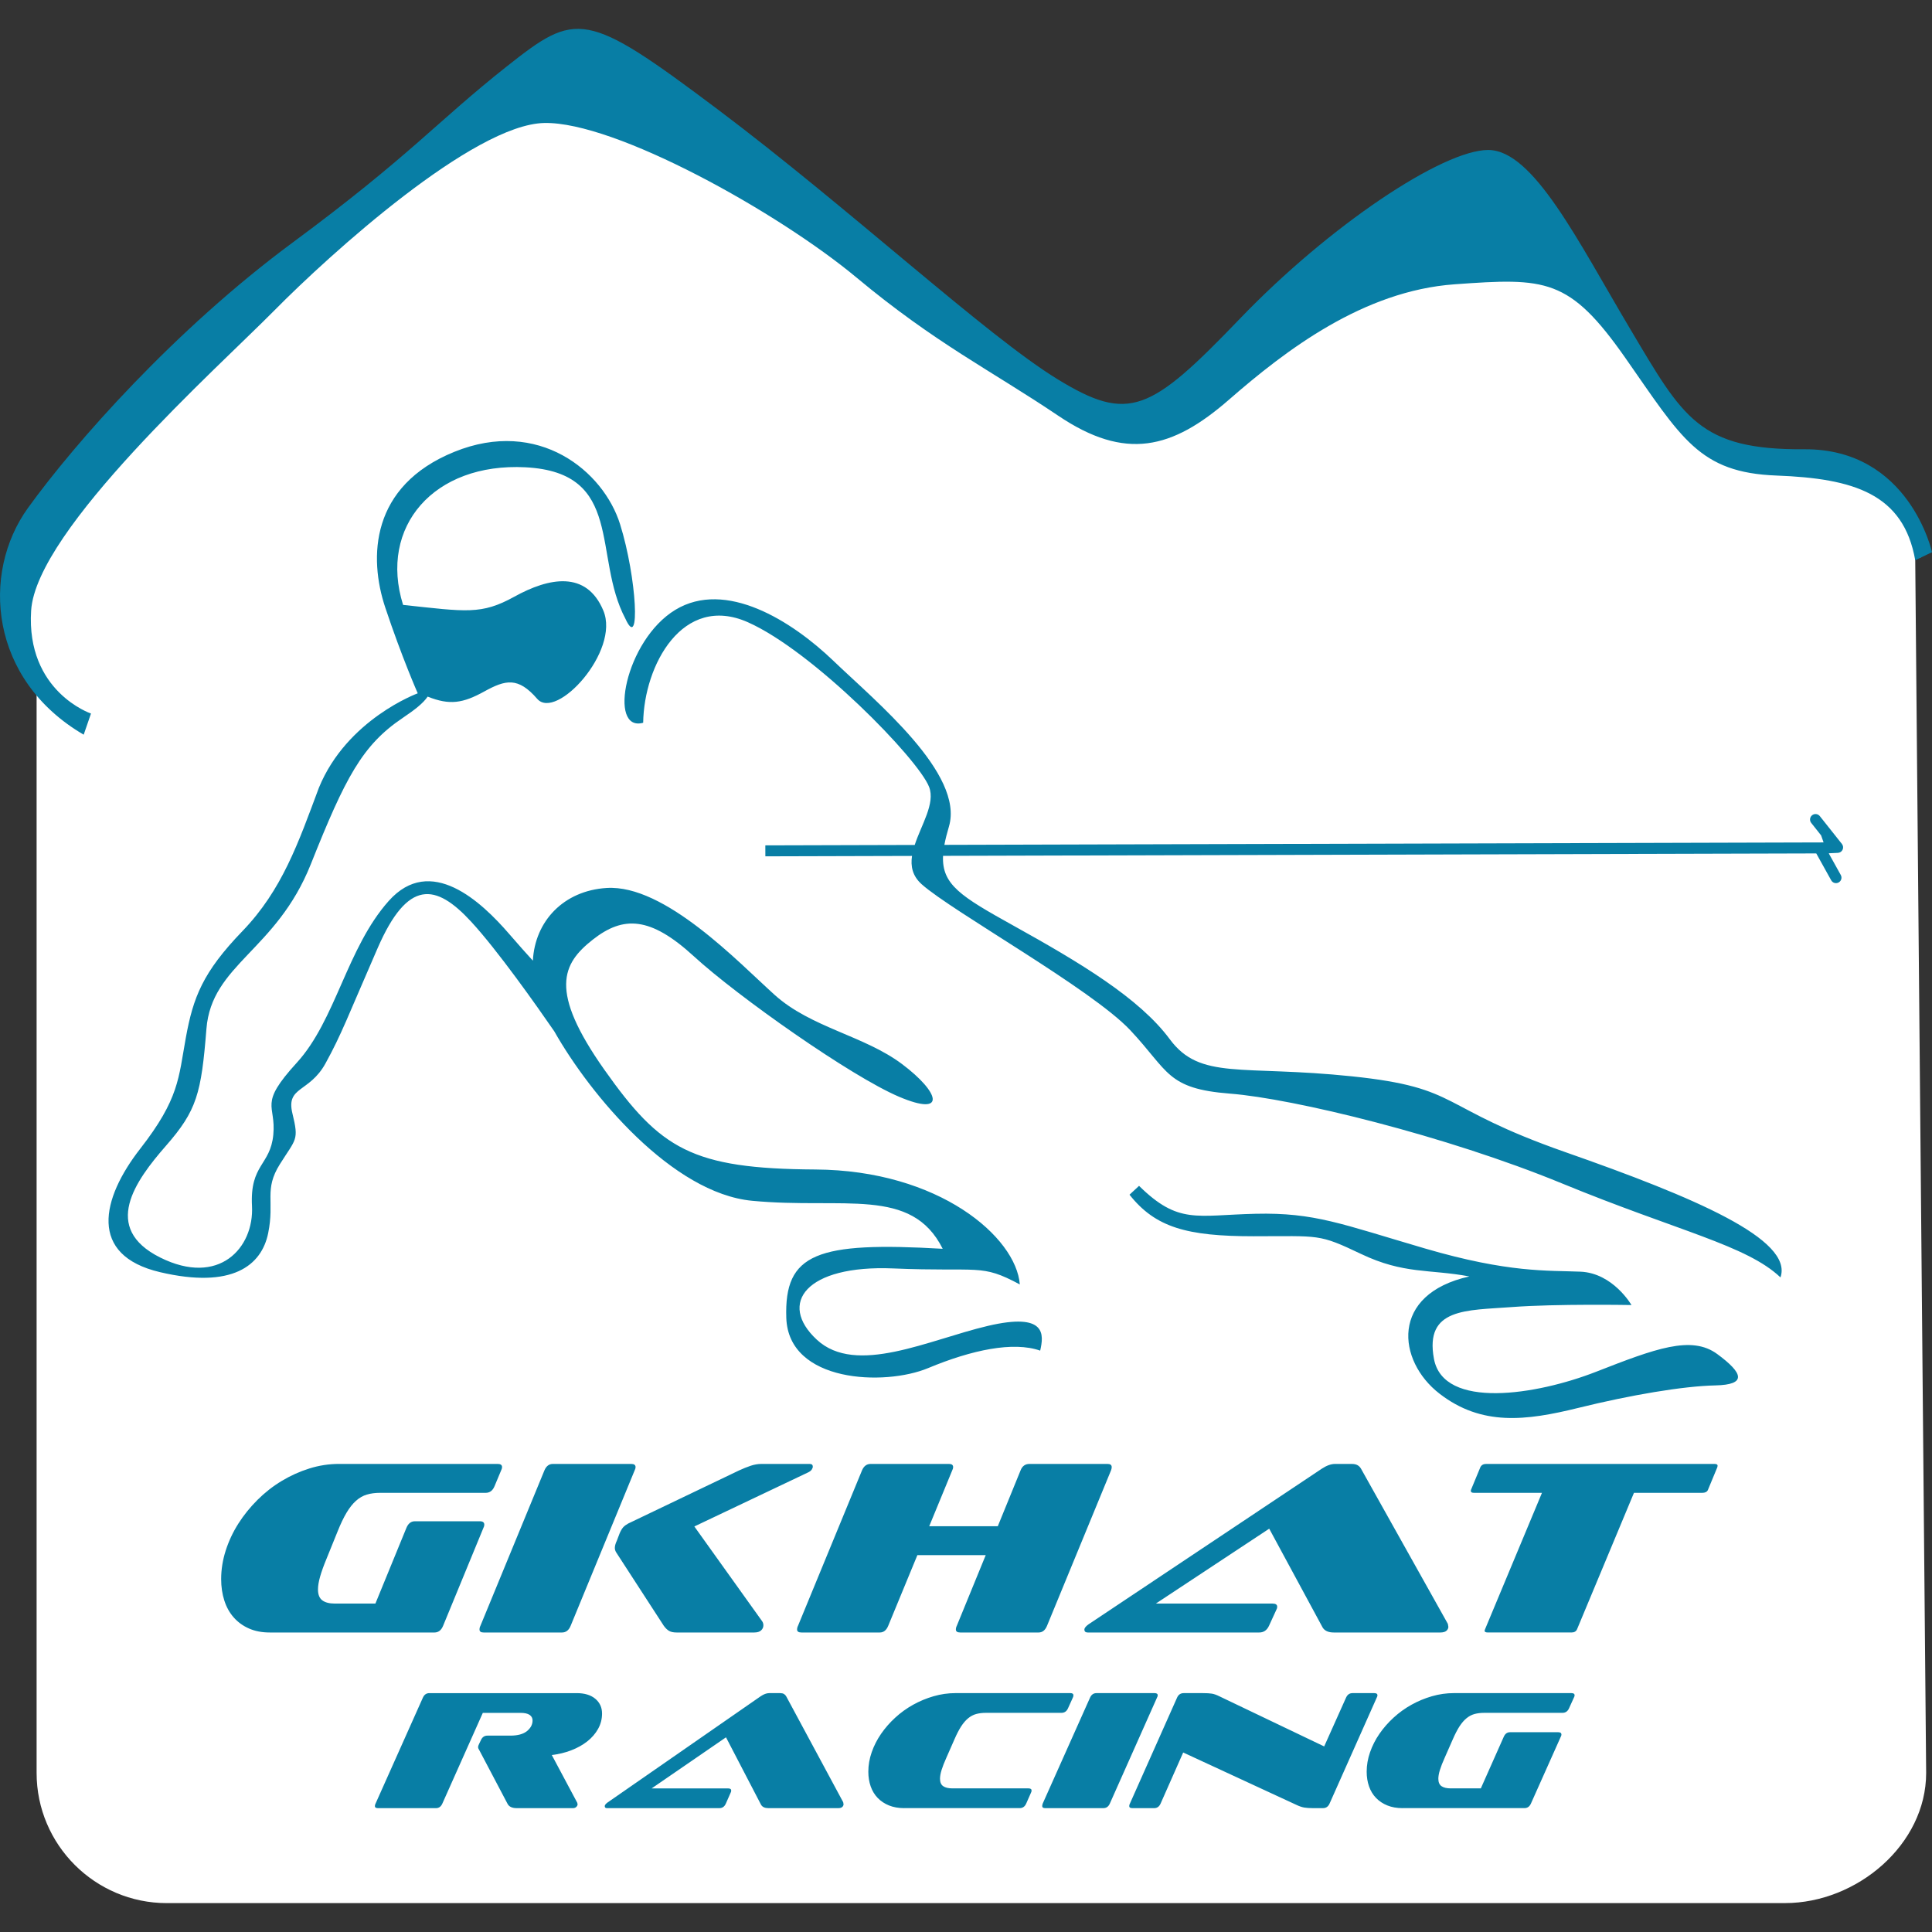 <?xml version="1.0" encoding="UTF-8"?>
<svg id="Layer_1" xmlns="http://www.w3.org/2000/svg" version="1.1" viewBox="0 0 300 300">
  <rect x="0" y="0" width="300" height="300" fill="#333333" stroke="none"/>
  <!-- Generator: Adobe Illustrator 29.4.0, SVG Export Plug-In . SVG Version: 2.1.0 Build 152)  -->
  <defs>
    <style>
      .st0 {
        fill: #fff;
      }

      .st1 {
        fill: #087ea5;
      }
    </style>
  </defs>
  <path class="st0" d="M25.9,295.515c-11.147,0-20.216-9.069-20.216-20.216V105.764l-.249-.358c-2.723-3.91-4.12-8.485-4.041-13.232.074-4.482,1.506-8.893,4.031-12.422l.052-.074c7.68-10.634,22.965-27.721,40.763-40.876,11.349-8.388,17.366-13.7,22.675-18.387,3.321-2.932,6.459-5.702,10.573-8.959,4.373-3.462,7.207-5.584,10.236-5.584,4.161,0,9.808,3.9,20.826,12.18,9.275,6.969,18.835,14.943,27.27,21.978,10.465,8.728,19.503,16.266,25.661,20.036,3.965,2.428,7.3,4.045,10.686,4.044,5.623,0,10.446-4.38,19.378-13.675,14.586-15.179,31.49-25.758,37.538-25.758,2.22,0,4.791,1.949,7.86,5.958,2.982,3.894,6.08,9.254,9.36,14.927,1.195,2.067,2.431,4.204,3.69,6.321l.67,1.127c7.623,12.832,10.779,18.144,26.965,18.143.18,0,.363,0,.547-.002h.162c8.619,0,13.36,4.897,15.819,9.005,1.164,1.945,1.845,3.754,2.192,4.84l.145.742-.18.781-.918.218,1.698,188.559c0,11.147-10.767,20.216-21.914,20.216H25.9Z"/>
  <path class="st1" d="M80.234,280.767c-.733,0-1.214-.236-1.44-.707l-4.373-8.301c-.052-.088-.096-.166-.131-.236-.035-.07-.052-.157-.052-.261,0-.105.052-.262.157-.472l.288-.602c.209-.454.541-.681.995-.681h3.561c1.152,0,2.016-.235,2.593-.707.576-.471.864-1.021.864-1.649,0-.367-.153-.655-.458-.864-.306-.21-.782-.314-1.427-.314h-5.84l-6.285,14.089c-.209.471-.541.707-.995.707h-8.982c-.332,0-.498-.105-.498-.315,0-.139.035-.27.105-.393l7.358-16.472c.21-.454.541-.681.995-.681h22.888c1.222,0,2.182.293,2.881.877.698.586,1.047,1.349,1.047,2.291,0,.856-.205,1.65-.615,2.383-.41.733-.969,1.379-1.676,1.938-.707.559-1.536,1.021-2.488,1.388-.952.366-1.96.611-3.025.733l3.954,7.411c.035.105.052.183.052.236,0,.14-.066.275-.196.406-.131.131-.301.196-.511.196h-8.746ZM119.306,280.767c-.542,0-.917-.173-1.126-.519l-5.447-10.479-11.549,7.935h11.889c.314,0,.471.113.471.338,0,.121-.035.242-.105.363l-.733,1.662c-.21.467-.542.701-.995.701h-17.467c-.227,0-.34-.105-.34-.315,0-.157.14-.34.419-.55l23.778-16.498c.489-.332.934-.498,1.336-.498h1.702c.244,0,.441.044.589.131.148.088.266.21.354.367l8.851,16.445c.035.175.052.28.052.315,0,.157-.066.297-.196.419-.131.123-.345.184-.642.184h-10.842ZM140.412,280.767c-.89,0-1.681-.139-2.37-.419-.69-.279-1.275-.668-1.755-1.166-.48-.497-.842-1.095-1.087-1.794-.245-.698-.367-1.458-.367-2.278,0-1.013.174-2.021.524-3.025.349-1.004.834-1.955,1.454-2.855.62-.899,1.353-1.737,2.2-2.514.846-.777,1.772-1.444,2.776-2.003,1.004-.559,2.064-.999,3.182-1.323,1.117-.323,2.252-.485,3.404-.485h17.833c.315,0,.472.114.472.341,0,.052-.005.105-.013.157-.009.052-.031.113-.066.183l-.758,1.676c-.21.471-.551.707-1.022.707h-11.706c-.576,0-1.087.061-1.532.183-.446.123-.861.341-1.244.657-.384.315-.746.735-1.087,1.259-.34.525-.685,1.19-1.034,1.994l-1.257,2.861c-.332.735-.581,1.369-.746,1.903-.166.534-.249.993-.249,1.378,0,.542.166.927.497,1.155.331.228.812.341,1.44.341h11.81c.315,0,.472.113.472.338,0,.121-.036.242-.105.363l-.733,1.662c-.21.467-.542.701-.996.701h-17.938ZM162.304,280.767c-.315,0-.472-.105-.472-.315,0-.104.026-.235.079-.393l7.359-16.472c.21-.454.541-.681.995-.681h9.009c.331,0,.497.114.497.341,0,.105-.035.219-.105.34l-7.333,16.472c-.209.471-.541.707-.995.707h-9.035ZM203.863,280.767c-.524,0-.969-.03-1.336-.091-.366-.061-.786-.205-1.257-.432l-17.545-8.118-3.509,7.935c-.209.471-.541.707-.995.707h-3.378c-.332,0-.497-.105-.497-.315,0-.139.035-.27.105-.393l7.332-16.472c.21-.454.55-.681,1.022-.681h2.985c.576,0,1.034.026,1.375.079.34.052.737.192,1.191.419l16.262,7.778,3.404-7.595c.21-.454.541-.681.995-.681h3.378c.331,0,.497.114.497.341,0,.105-.035.219-.105.34l-7.333,16.472c-.209.471-.55.707-1.021.707h-1.571ZM217.794,280.767c-.89,0-1.68-.139-2.369-.419-.69-.279-1.275-.668-1.755-1.166-.48-.497-.843-1.095-1.087-1.794-.244-.698-.366-1.458-.366-2.278,0-1.013.175-2.021.524-3.025.349-1.004.834-1.955,1.453-2.855.62-.899,1.353-1.737,2.2-2.514.846-.777,1.772-1.444,2.776-2.003,1.004-.559,2.064-.999,3.181-1.323,1.118-.323,2.252-.485,3.404-.485h18.253c.332,0,.498.114.498.341,0,.105-.035.219-.105.34l-.76,1.676c-.21.471-.55.707-1.021.707h-12.125c-.576,0-1.087.061-1.532.183-.445.123-.86.341-1.244.657-.384.315-.746.735-1.087,1.259-.34.525-.685,1.19-1.034,1.994l-1.258,2.861c-.332.735-.581,1.369-.746,1.903-.166.534-.249.993-.249,1.378,0,.542.166.927.497,1.155.332.228.812.341,1.44.341h4.661l3.561-8.014c.21-.471.533-.707.969-.707h7.49c.331,0,.497.122.497.366,0,.105-.035.219-.105.341l-4.635,10.376c-.21.467-.542.701-.995.701h-18.934ZM41.876,253.492c-1.203,0-2.27-.205-3.201-.614-.932-.409-1.722-.979-2.37-1.708-.649-.729-1.138-1.605-1.468-2.629-.331-1.023-.495-2.136-.495-3.339,0-1.484.236-2.961.707-4.433.472-1.471,1.126-2.866,1.963-4.184.837-1.317,1.828-2.545,2.972-3.684,1.144-1.139,2.393-2.117,3.75-2.936,1.356-.818,2.789-1.464,4.298-1.938,1.509-.473,3.042-.71,4.599-.71h24.657c.448,0,.672.167.672.499,0,.153-.047.32-.141.499l-1.026,2.456c-.283.691-.743,1.036-1.38,1.036h-16.379c-.778,0-1.468.09-2.07.269-.601.18-1.162.5-1.68.962-.519.462-1.008,1.077-1.468,1.846-.46.77-.926,1.744-1.397,2.923l-1.698,4.193c-.448,1.077-.784,2.007-1.008,2.789-.224.783-.336,1.456-.336,2.02,0,.795.224,1.359.672,1.692.448.334,1.096.501,1.946.501h6.297l4.811-11.744c.283-.691.719-1.036,1.309-1.036h10.118c.448,0,.672.18.672.538,0,.153-.047.32-.141.499l-6.262,15.207c-.283.685-.731,1.027-1.344,1.027h-25.577ZM75.094,253.492c-.425,0-.637-.153-.637-.46,0-.205.047-.396.142-.576l9.941-24.14c.283-.665.719-.998,1.309-.998h12.169c.448,0,.672.167.672.499,0,.153-.048.32-.142.499l-9.94,24.14c-.283.691-.731,1.036-1.344,1.036h-12.17ZM105.058,253.492c-.495,0-.884-.082-1.167-.249-.283-.166-.554-.428-.814-.787l-7.393-11.398c-.142-.23-.212-.461-.212-.691,0-.153.023-.32.071-.499.047-.179.129-.396.248-.653l.424-1.112c.189-.435.377-.754.566-.96.189-.205.448-.396.778-.576l17.228-8.251c.613-.281,1.203-.518,1.769-.71s1.132-.288,1.698-.288h7.464c.33,0,.495.141.495.423,0,.129-.053.275-.159.441-.106.167-.289.314-.548.441l-17.688,8.405,10.542,14.737c.118.179.177.384.177.614,0,.307-.118.57-.354.787-.236.217-.589.326-1.061.326h-12.063ZM149.1,253.492c-.448,0-.672-.153-.672-.46,0-.205.047-.396.142-.576l4.493-10.976h-10.613l-4.528,10.976c-.283.691-.72,1.036-1.309,1.036h-12.169c-.448,0-.672-.153-.672-.46,0-.205.047-.396.142-.576l9.941-24.14c.283-.665.73-.998,1.344-.998h12.169c.425,0,.637.167.637.499,0,.153-.048.32-.142.499l-3.573,8.674h10.648l3.538-8.674c.258-.665.719-.998,1.38-.998h12.133c.425,0,.637.167.637.499,0,.153-.036.32-.106.499l-9.94,24.14c-.284.691-.72,1.036-1.309,1.036h-12.169ZM207.102,253.492c-.825,0-1.397-.254-1.717-.761l-8.302-15.358-17.602,11.629h18.121c.48,0,.719.165.719.494,0,.178-.054.355-.16.533l-1.118,2.436c-.319.685-.825,1.027-1.517,1.027h-26.623c-.346,0-.519-.153-.519-.46,0-.231.213-.499.639-.806l36.242-24.179c.745-.486,1.423-.729,2.036-.729h2.594c.372,0,.671.065.898.192.226.128.405.307.538.537l13.491,24.102c.052.256.079.41.079.46,0,.231-.1.435-.299.614s-.526.269-.978.269h-16.524ZM231.066,253.492c-.361,0-.542-.09-.542-.269l.072-.23,8.839-21.185h-10.534c-.337,0-.505-.09-.505-.269v-.153l1.479-3.569c.168-.332.469-.499.901-.499h35.427c.336,0,.505.09.505.269,0,.051-.006.09-.019.115-.012.026-.018.064-.018.115l-1.479,3.569c-.144.281-.433.422-.866.422h-10.606l-8.839,21.185c-.144.332-.433.499-.866.499h-12.951ZM286.011,131.047l-3.431-4.321c-.292-.368-.828-.43-1.196-.137-.368.292-.43.828-.137,1.196h0s1.532,1.93,1.532,1.93l.386,1.096-136.522.379c.156-.85.393-1.787.705-2.836,2.431-8.19-11.389-19.451-17.916-25.722-6.526-6.27-16.764-12.669-24.57-7.934-7.806,4.735-10.494,19.067-4.991,17.532.128-8.958,6.143-20.091,16.252-15.612,10.11,4.479,26.49,21.243,28.153,25.594.975,2.551-1.214,5.848-2.24,8.992l-23.196.064.005,1.702,22.773-.063c-.238,1.599.056,3.11,1.508,4.405,4.735,4.223,26.362,16.252,32.376,22.651,6.015,6.398,5.631,9.086,15.484,9.854,9.854.768,33.528,6.526,51.572,13.949,18.044,7.422,28.665,9.598,33.912,14.589,2.048-5.887-13.309-12.413-33.4-19.451-20.091-7.038-15.996-9.982-33.144-11.773-17.148-1.792-23.546.64-28.281-5.759-4.735-6.398-13.949-11.901-24.314-17.66-8.085-4.492-11.109-6.337-10.895-10.817l135.592-.376,2.32,4.176c.228.411.746.559,1.157.331.411-.228.559-.746.331-1.157l-1.864-3.354h.035s0-.022,0-.022l1.378-.062c.32-.015.603-.206.736-.498.133-.292.091-.631-.108-.882ZM266.659,210.26c-4.019-2.961-9.624-.846-18.825,2.75-9.201,3.596-23.69,5.923-25.171-2.009-1.481-7.932,5.076-7.509,12.057-8.038,6.98-.529,18.614-.317,18.614-.317,0,0-2.856-4.971-7.932-5.182-5.076-.211-11.105.212-24.113-3.596-13.009-3.807-17.133-5.605-26.334-5.394-9.201.212-11.951,1.692-18.085-4.336l-1.481,1.375c4.019,5.076,8.884,6.451,19.248,6.451s10.047-.423,16.71,2.75c6.663,3.173,10.576,2.327,16.816,3.49-12.374,2.75-11.211,13.114-4.653,18.191,6.557,5.077,13.432,4.23,21.575,2.221,8.144-2.009,16.287-3.384,21.258-3.49,4.971-.106,4.336-1.904.317-4.865ZM153.386,205.886c-9.15,2.146-20.446,7.794-26.545,2.146-6.1-5.648-1.694-11.635,11.861-11.07,13.555.565,13.555-.791,19.655,2.485-.565-7.342-12.538-17.735-31.741-17.848-19.203-.113-24.06-3.163-32.758-15.475-8.698-12.313-6.552-16.492-1.807-20.22,4.744-3.728,8.924-3.615,15.701,2.598,6.778,6.213,24.399,18.638,31.854,21.801,7.455,3.163,6.326-.678.452-5.083-5.874-4.405-14.12-5.648-19.768-10.731-5.648-5.083-17.057-17.17-26.094-16.605-6.677.417-11.129,5.153-11.452,11.287-.919-1.002-2.124-2.348-3.666-4.133-4.337-5.022-12.213-12.441-18.719-5.136-6.506,7.305-8.218,18.491-14.267,25.111-6.049,6.62-3.196,6.392-3.652,11.186-.457,4.794-3.652,4.566-3.31,11.072.342,6.506-5.136,12.555-14.267,7.99-9.131-4.566-3.881-11.871.913-17.349,4.794-5.479,5.479-8.104,6.278-18.148.799-10.044,10.843-12.099,16.208-25.567,5.365-13.468,7.99-18.491,14.267-22.714,1.924-1.294,3.181-2.289,3.88-3.311h0c3.424,1.371,5.479,1.028,8.789-.798,3.31-1.826,5.25-2.283,8.218,1.141,2.968,3.424,12.898-7.419,10.273-13.697-2.625-6.278-8.446-5.136-13.811-2.169-5.142,2.844-7.458,2.333-17.288,1.281-3.802-12.137,4.771-22.107,19-21.369,15.409.799,10.387,13.811,15.523,23.513,2.377,5.226,1.761-6.39-.825-14.665-2.586-8.276-12.672-16.551-25.732-11.25-13.06,5.302-13.319,16.422-10.732,24.18,2.586,7.758,5.043,13.319,5.043,13.319,0,0-10.991,4.009-15.35,14.668-3.196,8.56-5.707,15.865-11.871,22.257-6.164,6.392-7.647,10.273-8.789,16.55-1.141,6.278-1.027,9.474-7.077,17.235-6.049,7.762-8.104,16.55,3.082,19.175,11.186,2.625,15.751-1.027,16.779-6.049,1.027-5.022-.685-6.734,1.826-10.729,2.511-3.995,2.968-3.652,1.94-7.876-1.027-4.223,2.625-3.196,5.136-7.762,2.511-4.566,3.424-7.191,8.104-17.92,4.68-10.729,9.017-10.044,14.496-4.109,4.118,4.462,10.17,13.049,12.923,17.04,5.633,9.958,18.346,25.14,30.722,26.319,14.233,1.356,24.738-2.259,29.595,7.455-19.542-1.13-24.625.678-24.286,10.731.339,10.053,15.249,10.618,22.027,7.794,6.778-2.824,13.216-4.179,17.396-2.711.565-2.485,1.017-5.987-8.133-3.841ZM12.995,114.085l1.134-3.287s-10.088-3.401-9.295-15.983c.793-12.582,29.018-37.746,37.746-46.587,8.728-8.841,30.945-28.905,41.94-29.131,10.995-.227,36.272,13.829,48.514,24.03,12.242,10.202,20.857,14.396,31.285,21.423,10.428,7.028,17.683,5.214,26.524-2.494,8.841-7.708,20.857-16.889,35.026-17.91,14.169-1.02,17.796-1.02,26.524,11.448,8.728,12.469,11.448,17.796,23.464,18.25,12.015.453,19.723,2.834,21.537,13.149l2.607-1.247s-3.514-16.096-19.836-15.983c-16.323.113-18.816-4.874-26.978-18.59-8.161-13.715-15.076-27.884-22.103-27.884s-24.597,11.675-38.539,26.184c-13.942,14.509-17.229,16.209-28.338,9.408-11.108-6.801-32.305-26.524-52.822-41.94-20.517-15.416-21.877-15.189-32.759-6.574-10.882,8.615-14.962,13.829-33.212,27.318-18.25,13.489-33.737,31.036-41.064,41.18-7.327,10.145-6.005,26.664,8.645,35.218Z"/>
</svg>